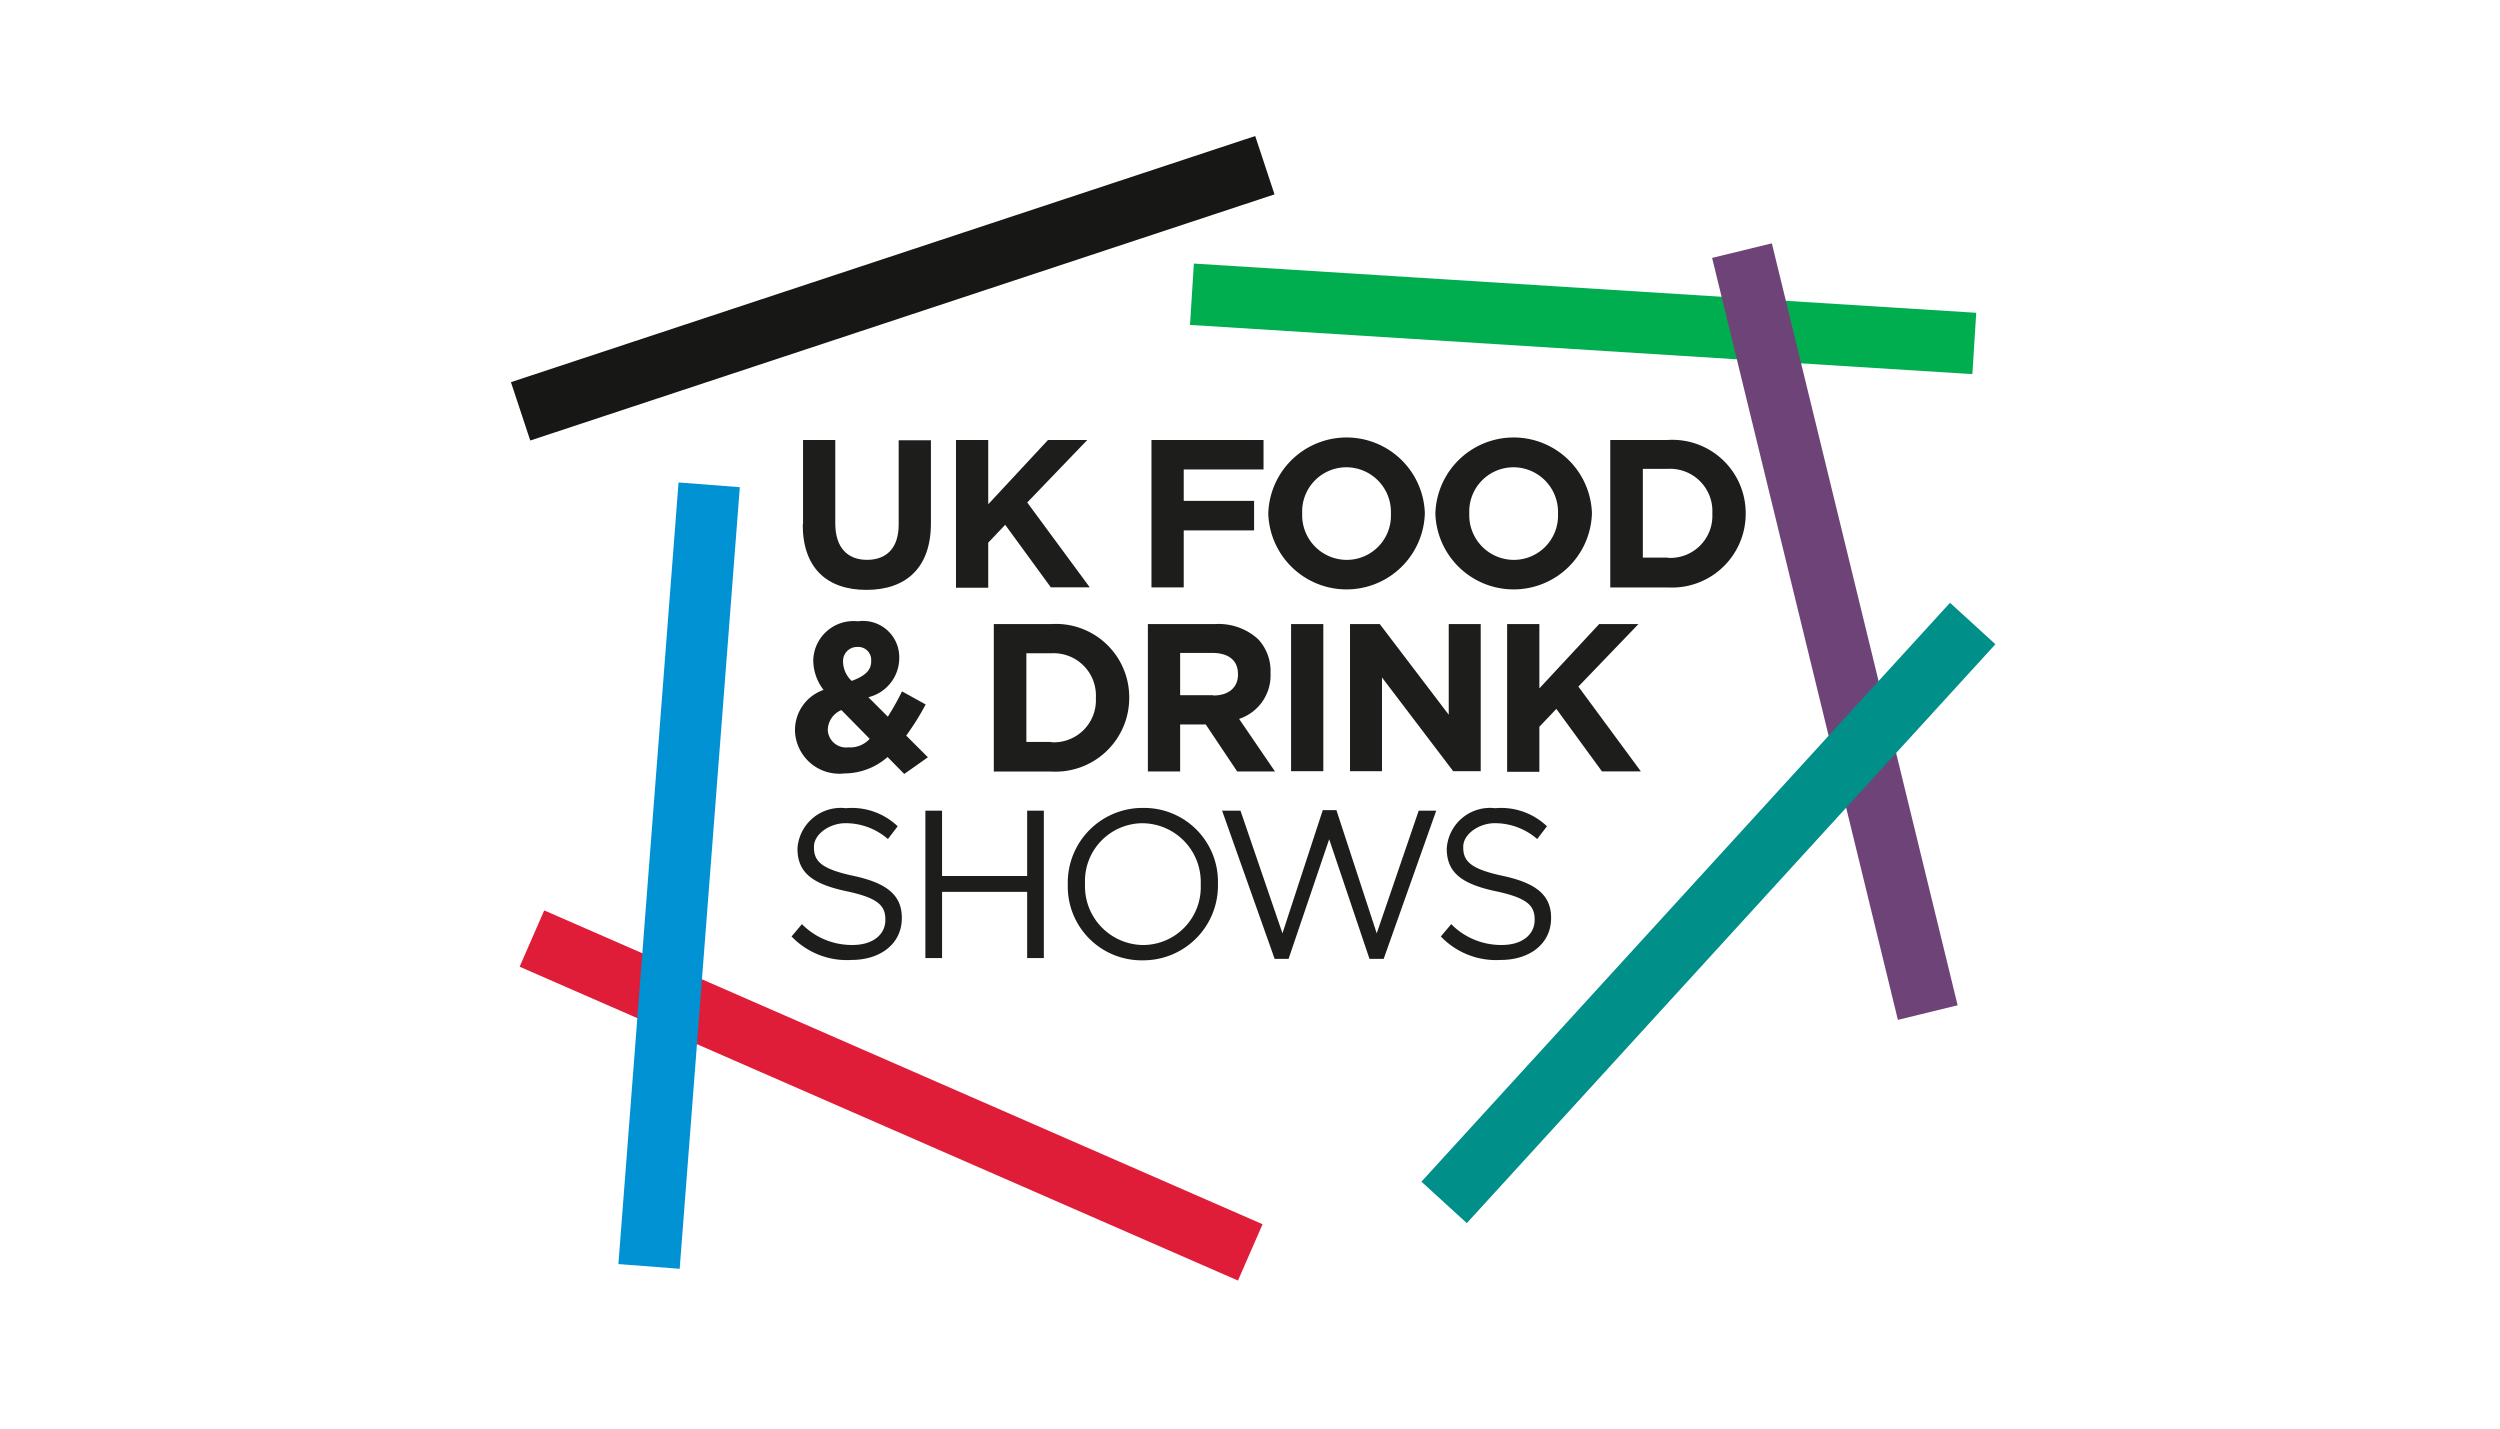 <?xml version="1.0" encoding="UTF-8"?> <svg xmlns="http://www.w3.org/2000/svg" width="140" height="80" viewBox="0 0 140 80"><g transform="translate(16296 12618)"><g transform="translate(-50.321 -108.057)"><g transform="translate(-16217.066 -12502.326)"><path d="M108.316,119.518V114.8h1.806v4.672c0,1.339.67,2.04,1.775,2.04s1.775-.67,1.775-1.978v-4.718h1.806v4.656c0,2.492-1.4,3.722-3.613,3.722s-3.566-1.23-3.566-3.66Z" transform="translate(-91.959 -97.778)" fill="#1d1e1c"></path><path d="M163.4,114.8h1.806v3.6l3.348-3.6h2.2l-3.364,3.5,3.5,4.75h-2.18l-2.554-3.5-.95,1v2.523H163.4V114.8Z" transform="translate(-138.478 -97.778)" fill="#1d1e1c"></path><path d="M233.7,114.8h6.276v1.651h-4.469v1.76h3.94v1.651h-3.94v3.192H233.7v-8.238Z" transform="translate(-197.831 -97.778)" fill="#1d1e1c"></path><path d="M275.7,118.1v-.031a4.386,4.386,0,0,1,8.767-.031v.031a4.386,4.386,0,0,1-8.767.031Zm6.867,0v-.031a2.5,2.5,0,0,0-2.492-2.585,2.475,2.475,0,0,0-2.476,2.569v.031a2.5,2.5,0,0,0,2.492,2.585,2.475,2.475,0,0,0,2.476-2.569Z" transform="translate(-233.289 -96.933)" fill="#1d1e1c"></path><path d="M335.8,118.1v-.031a4.386,4.386,0,0,1,8.767-.031v.031a4.386,4.386,0,0,1-8.767.031Zm6.867,0v-.031a2.5,2.5,0,0,0-2.492-2.585,2.475,2.475,0,0,0-2.476,2.569v.031a2.5,2.5,0,0,0,2.492,2.585,2.475,2.475,0,0,0,2.476-2.569Z" transform="translate(-284.032 -96.933)" fill="#1d1e1c"></path><path d="M398.7,114.8h3.208a4.106,4.106,0,0,1,4.376,4.1v.031a4.13,4.13,0,0,1-4.376,4.127H398.7v-8.238Zm3.224,6.6a2.354,2.354,0,0,0,2.492-2.46v-.031a2.37,2.37,0,0,0-2.492-2.492h-1.4v4.968h1.4Z" transform="translate(-337.138 -97.778)" fill="#1d1e1c"></path><path d="M110.686,187.6a3.681,3.681,0,0,1-2.414.919,2.483,2.483,0,0,1-2.772-2.383V186.1a2.379,2.379,0,0,1,1.6-2.258,2.729,2.729,0,0,1-.576-1.651v-.031A2.254,2.254,0,0,1,109.019,180a2.03,2.03,0,0,1,2.32,2.071v.031a2.262,2.262,0,0,1-1.729,2.149l1.09,1.09a14.838,14.838,0,0,0,.794-1.417l1.324.732a14.02,14.02,0,0,1-1.09,1.744l1.215,1.215-1.324.934-.95-.965Zm-1.012-1.028-1.573-1.6a1.223,1.223,0,0,0-.763,1.09v.031a1.025,1.025,0,0,0,1.152.965,1.466,1.466,0,0,0,1.184-.467Zm.093-4.345V182.2a.724.724,0,0,0-.779-.763.782.782,0,0,0-.794.841v.031a1.486,1.486,0,0,0,.483,1.028c.716-.265,1.09-.576,1.09-1.09Z" transform="translate(-89.594 -152.824)" fill="#1d1e1c"></path><path d="M177,181h3.208a4.106,4.106,0,0,1,4.376,4.1v.031a4.13,4.13,0,0,1-4.376,4.127H177V181Zm3.224,6.618a2.354,2.354,0,0,0,2.492-2.46v-.031a2.37,2.37,0,0,0-2.492-2.492h-1.4V187.6h1.4Z" transform="translate(-149.96 -153.669)" fill="#1d1e1c"></path><path d="M232.4,181h3.769a3.276,3.276,0,0,1,2.4.841,2.6,2.6,0,0,1,.7,1.884v.031a2.565,2.565,0,0,1-1.76,2.554l2.009,2.943H237.4l-1.76-2.632h-1.433v2.632H232.4v-8.238Zm3.66,4c.888,0,1.386-.467,1.386-1.168V183.8c0-.779-.545-1.183-1.433-1.183h-1.806v2.367h1.838Z" transform="translate(-196.732 -153.669)" fill="#1d1e1c"></path><path d="M283.9,181h1.806v8.238H283.9Z" transform="translate(-240.213 -153.669)" fill="#1d1e1c"></path><path d="M305.1,181h1.666l3.862,5.077V181h1.791v8.238h-1.542l-3.987-5.248v5.248H305.1Z" transform="translate(-258.112 -153.669)" fill="#1d1e1c"></path><path d="M361.6,181h1.806v3.6l3.348-3.6h2.2l-3.364,3.5,3.5,4.75h-2.18l-2.554-3.5-.95,1v2.523H361.6V181Z" transform="translate(-305.814 -153.669)" fill="#1d1e1c"></path><path d="M104.216,254.379l.576-.685a3.918,3.918,0,0,0,2.834,1.168c1.152,0,1.838-.592,1.838-1.4v-.031c0-.763-.4-1.2-2.149-1.573-1.9-.4-2.772-1.028-2.772-2.383v-.031a2.428,2.428,0,0,1,2.71-2.242,3.713,3.713,0,0,1,2.9,1.012l-.545.716a3.607,3.607,0,0,0-2.383-.888c-.856,0-1.76.592-1.76,1.324v.031c0,.779.42,1.215,2.242,1.6,1.838.4,2.679,1.074,2.679,2.336v.031c0,1.417-1.184,2.336-2.819,2.336a4.275,4.275,0,0,1-3.364-1.324Z" transform="translate(-88.497 -209.56)" fill="#1d1e1c"></path><path d="M152.4,248.1h.934v3.66H158.1V248.1h.934v8.253H158.1v-3.706h-4.765v3.706H152.4Z" transform="translate(-129.192 -210.32)" fill="#1d1e1c"></path><path d="M203.6,251.4v-.031a4.184,4.184,0,0,1,4.22-4.267,4.132,4.132,0,0,1,4.189,4.236v.031a4.184,4.184,0,0,1-4.22,4.267A4.132,4.132,0,0,1,203.6,251.4Zm7.444,0v-.031a3.289,3.289,0,0,0-3.255-3.41,3.237,3.237,0,0,0-3.224,3.379v.031a3.289,3.289,0,0,0,3.255,3.41A3.237,3.237,0,0,0,211.044,251.4Z" transform="translate(-172.417 -209.475)" fill="#1d1e1c"></path><path d="M259.116,247.931h1.012l2.351,6.868,2.258-6.9h.763l2.258,6.9,2.351-6.868h.981l-2.943,8.3h-.794l-2.258-6.7-2.274,6.7h-.779l-2.943-8.3Z" transform="translate(-219.274 -210.15)" fill="#1d1e1c"></path><path d="M337.716,254.379l.576-.685a3.918,3.918,0,0,0,2.834,1.168c1.152,0,1.838-.592,1.838-1.4v-.031c0-.763-.4-1.2-2.149-1.573-1.9-.4-2.772-1.028-2.772-2.383v-.031a2.428,2.428,0,0,1,2.71-2.242,3.713,3.713,0,0,1,2.9,1.012l-.545.716a3.607,3.607,0,0,0-2.383-.888c-.856,0-1.76.592-1.76,1.324v.031c0,.779.42,1.215,2.242,1.6,1.838.4,2.678,1.074,2.678,2.336v.031c0,1.417-1.184,2.336-2.819,2.336a4.275,4.275,0,0,1-3.364-1.324Z" transform="translate(-285.637 -209.56)" fill="#1d1e1c"></path><rect width="43.899" height="3.442" transform="translate(0 13.784) rotate(-18.3)" fill="#171715"></rect><rect width="43.899" height="3.442" transform="translate(1.864 43.365) rotate(23.6)" fill="#e01d39"></rect><rect width="43.899" height="3.442" transform="translate(38.244 7.143) rotate(3.6)" fill="#00ae4f"></rect><rect width="43.899" height="3.442" transform="translate(12.817 19.665) rotate(94.4)" fill="#0092d2"></rect><rect width="43.899" height="3.442" transform="matrix(-0.237, -0.972, 0.972, -0.237, 77.669, 49.495)" fill="#6e4478"></rect><rect width="43.899" height="3.442" transform="translate(50.987 58.557) rotate(-47.6)" fill="#008f89"></rect></g></g><rect width="140" height="80" transform="translate(-16296 -12618)" fill="none"></rect></g></svg> 